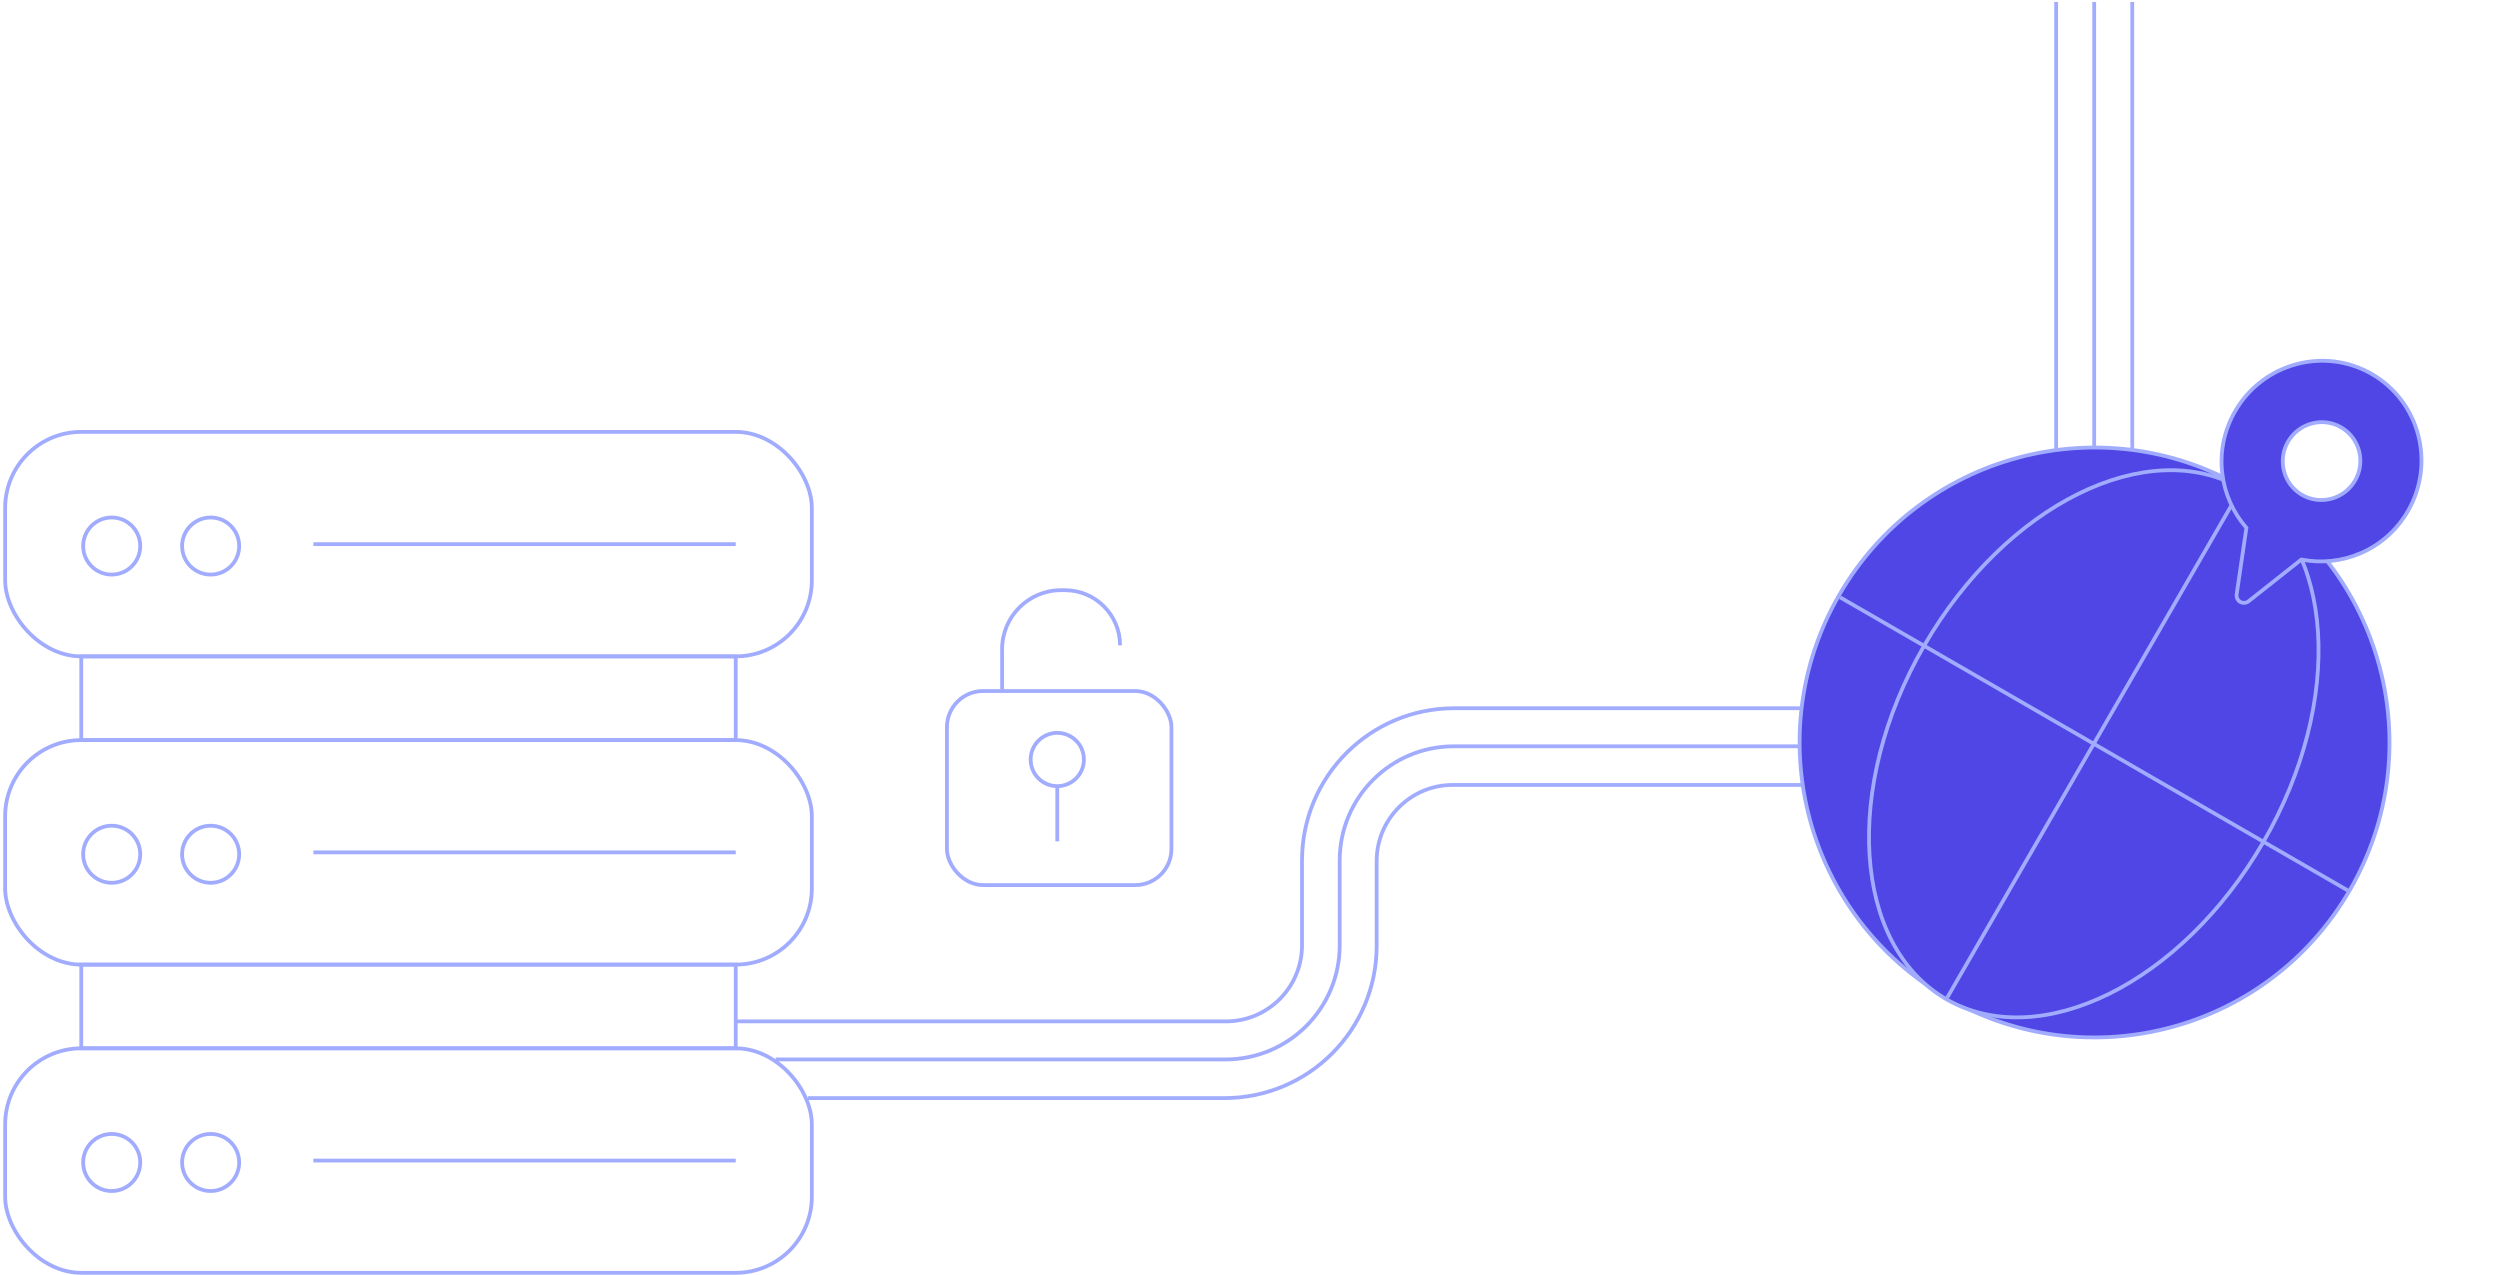 <svg xmlns="http://www.w3.org/2000/svg" width="657" height="335" viewBox="0 0 657 335" fill="none"><path d="M212.352 288.578H321.784C343.875 288.578 361.784 270.669 361.784 248.578V226.285C361.784 215.239 370.738 206.285 381.784 206.285H520.352C542.443 206.285 560.352 188.377 560.352 166.285V0.5" stroke="#A1ACFF"></path><path d="M203.852 278.419H322.073C338.641 278.419 352.073 264.987 352.073 248.419V226.126C352.073 209.557 365.504 196.126 382.073 196.126H520.352C536.92 196.126 550.352 182.695 550.352 166.126V0.5" stroke="#A1ACFF"></path><path d="M193.352 268.419H322.17C333.215 268.419 342.17 259.465 342.17 248.419V226.126C342.17 204.035 360.078 186.126 382.17 186.126H520.352C531.397 186.126 540.352 177.172 540.352 166.126V0.5" stroke="#A1ACFF"></path><circle cx="550.448" cy="195.127" r="77.5" transform="rotate(30 550.448 195.127)" fill="#4F46E5" stroke="#A1ACFF"></circle><path d="M594.845 221.223C584.117 239.803 569.396 253.705 554.289 261.174C539.178 268.646 523.74 269.66 511.494 262.59C499.248 255.52 492.408 241.643 491.323 224.821C490.238 208.003 494.917 188.303 505.644 169.723C516.371 151.143 531.093 137.241 546.2 129.771C561.31 122.3 576.748 121.286 588.994 128.356C601.24 135.426 608.081 149.303 609.166 166.125C610.25 182.943 605.572 202.643 594.845 221.223Z" fill="#4F46E5" stroke="#A1ACFF"></path><path d="M616.938 233.975L483.57 156.975" stroke="#A1ACFF"></path><path d="M588.742 128.789L511.742 262.157" stroke="#A1ACFF"></path><path d="M263.352 181.1V170.6C263.352 162.039 270.291 155.1 278.852 155.1H279.852C287.86 155.1 294.352 161.591 294.352 169.6V169.6" stroke="#A1ACFF"></path><rect x="248.852" y="181.6" width="59" height="51" rx="9.5" stroke="#A1ACFF"></rect><circle cx="277.852" cy="199.6" r="7" stroke="#A1ACFF"></circle><line x1="277.852" y1="207.1" x2="277.852" y2="221.1" stroke="#A1ACFF"></line><path d="M590.323 138.937L590.356 138.711L590.207 138.538C586.843 134.638 584.659 129.717 584.025 124.556L583.529 124.617L584.025 124.556C583.318 118.809 584.482 113.108 587.394 108.065C594.68 95.445 610.796 91.067 623.314 98.294C635.833 105.522 640.098 121.668 632.812 134.288C629.901 139.33 625.546 143.189 620.215 145.451L620.411 145.911L620.215 145.451C615.429 147.482 610.076 148.051 605.016 147.088L604.792 147.045L604.612 147.187L590.929 158.011C590.296 158.511 589.43 158.575 588.741 158.177C588.052 157.779 587.674 156.997 587.791 156.2L590.323 138.937ZM618.922 126.269C621.749 121.374 620.097 115.104 615.231 112.295C610.365 109.485 604.11 111.19 601.283 116.085C598.457 120.98 600.108 127.25 604.975 130.059C609.841 132.869 616.096 131.164 618.922 126.269Z" fill="#4F46E5" stroke="#A1ACFF"></path><rect x="21.352" y="253.5" width="172" height="22" stroke="#A1ACFF"></rect><rect x="1.352" y="275.5" width="212" height="59" rx="20" stroke="#A1ACFF"></rect><circle cx="29.352" cy="305.5" r="7.5" stroke="#A1ACFF"></circle><circle cx="55.352" cy="305.5" r="7.5" stroke="#A1ACFF"></circle><line x1="82.352" y1="305" x2="193.352" y2="305" stroke="#A1ACFF"></line><rect x="21.352" y="172.5" width="172" height="22" stroke="#A1ACFF"></rect><rect x="1.352" y="194.5" width="212" height="59" rx="20" stroke="#A1ACFF"></rect><circle cx="29.352" cy="224.5" r="7.5" stroke="#A1ACFF"></circle><circle cx="55.352" cy="224.5" r="7.5" stroke="#A1ACFF"></circle><line x1="82.352" y1="224" x2="193.352" y2="224" stroke="#A1ACFF"></line><rect x="1.352" y="113.5" width="212" height="59" rx="20" stroke="#A1ACFF"></rect><circle cx="29.352" cy="143.5" r="7.5" stroke="#A1ACFF"></circle><circle cx="55.352" cy="143.5" r="7.5" stroke="#A1ACFF"></circle><line x1="82.352" y1="143" x2="193.352" y2="143" stroke="#A1ACFF"></line></svg>